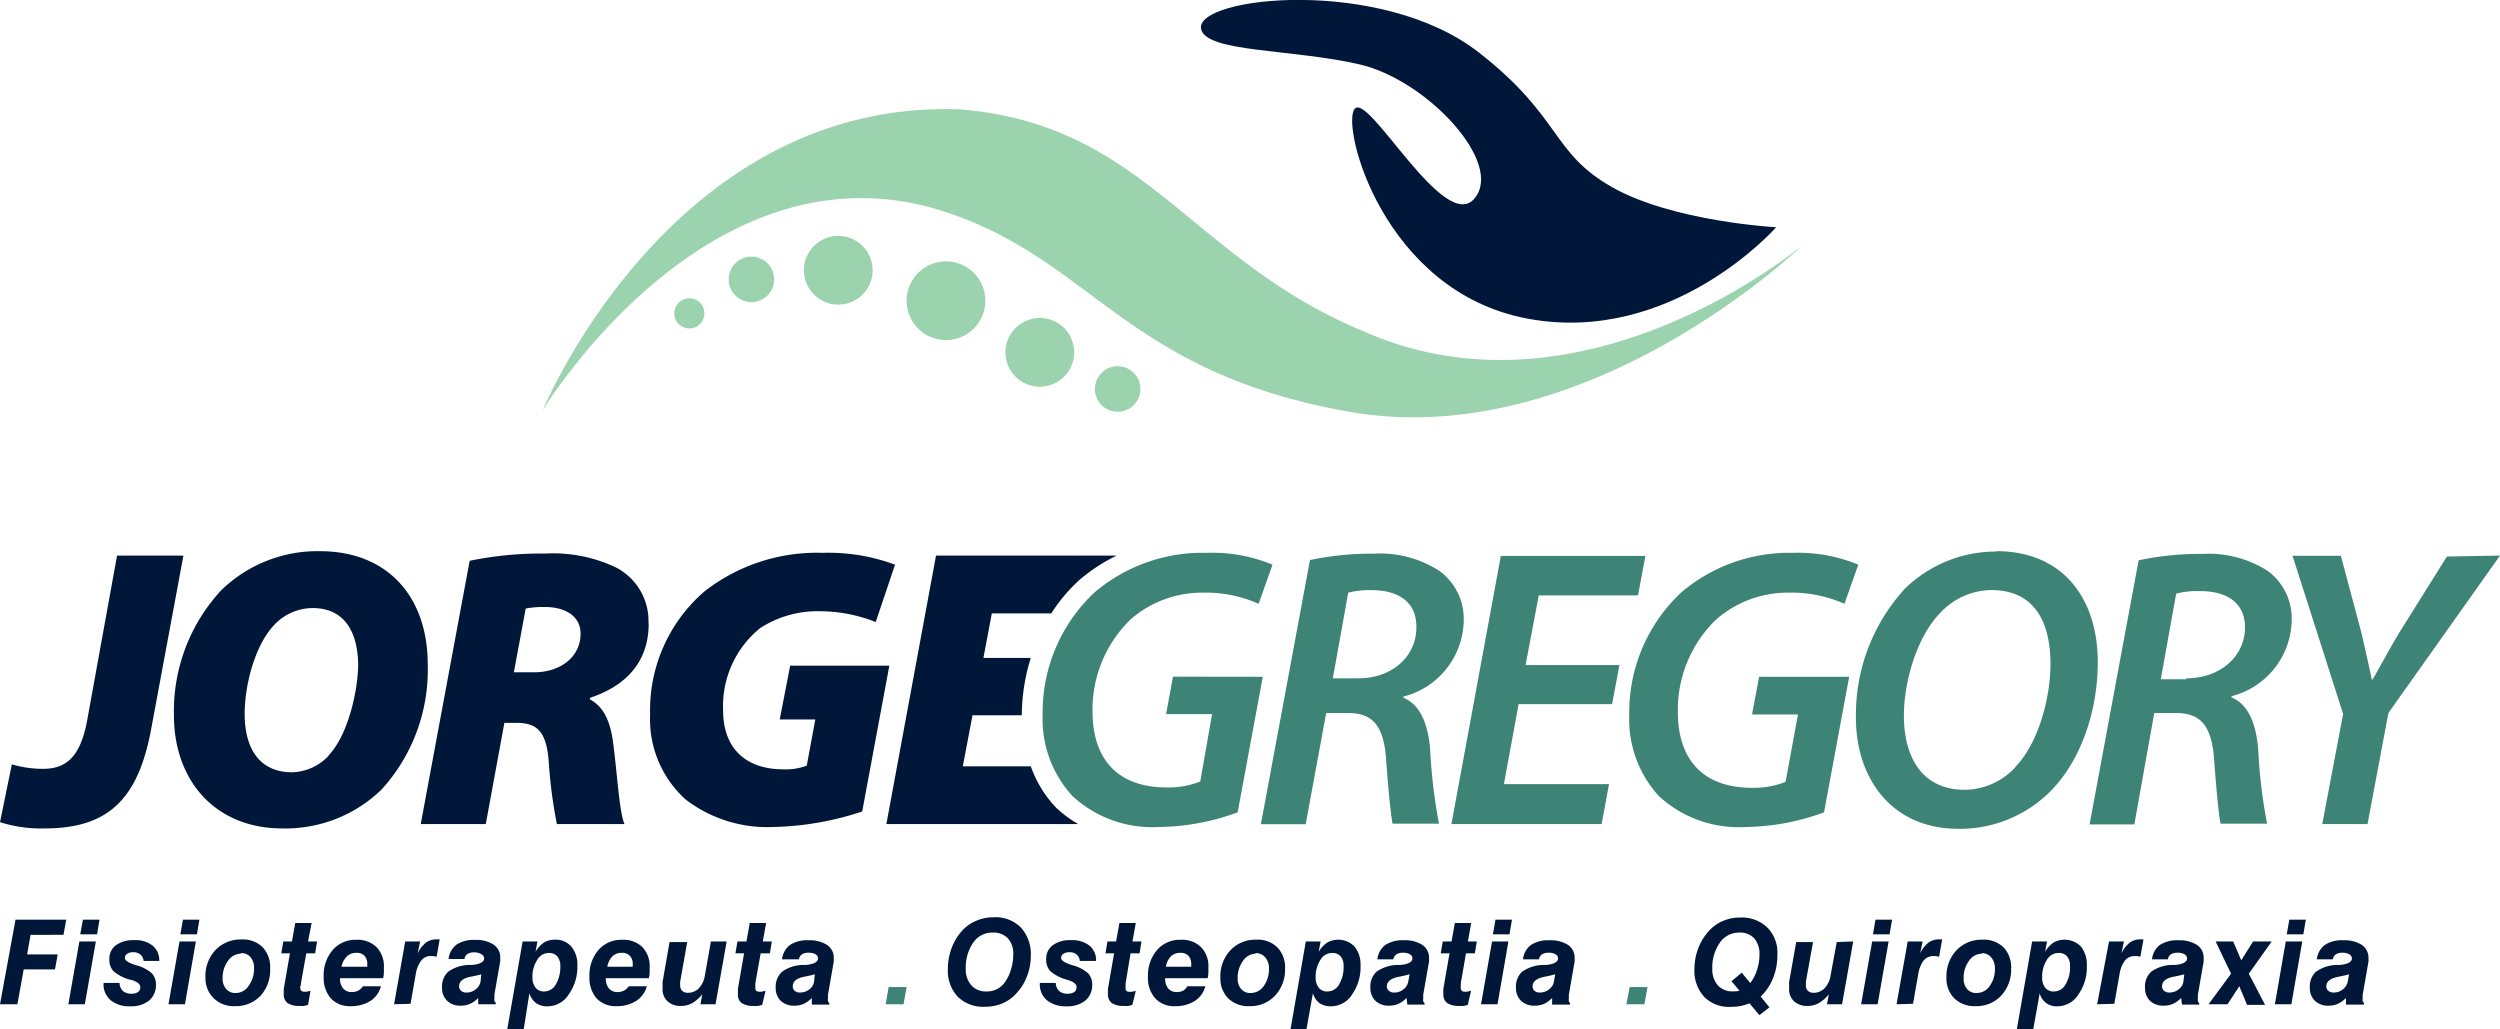 <svg xmlns="http://www.w3.org/2000/svg" id="Layer_1" data-name="Layer 1" viewBox="0 0 211 86.87"><defs><style>.cls-1{fill:#9bd3ae;}.cls-2{fill:#011739;}.cls-3{fill:#3e8476;}</style></defs><title>logo-dr-gregory</title><path class="cls-1" d="M117.15,28.81C102.43,22.74,98.71,11.32,83,10.05,58.64,9.17,47.8,35.46,47.8,35.46S61.59,12.55,81.27,18.54c12.9,4,15.39,13.58,34.42,17,20.15,3.66,38.41-14,38.41-14S135.72,37,117.15,28.81ZM81.83,22.88a3.32,3.32,0,1,0,3.33,3.32A3.32,3.32,0,0,0,81.83,22.88Zm-9.07-2.15a2.9,2.9,0,1,0,2.89,2.9A2.9,2.9,0,0,0,72.76,20.73Zm17,6.93a2.9,2.9,0,1,0,2.9,2.89A2.89,2.89,0,0,0,89.74,27.66Zm6.57,4.07a1.92,1.92,0,1,0,1.92,1.91A1.91,1.91,0,0,0,96.31,31.73Zm-30.9-9.25a1.92,1.92,0,1,0,1.91,1.91A1.92,1.92,0,0,0,65.41,22.48ZM60.18,26a1.27,1.27,0,1,0,1.27,1.27A1.26,1.26,0,0,0,60.18,26Z" transform="translate(-2 -0.82)"></path><path class="cls-2" d="M151.91,20s-8.79,10-21,7.71S115.14,11.37,116.34,10s7.56,10.57,10.1,7.58-4-10-9.67-11.32-13-1-13.4-3c-.52-2.73,15.2-4.46,23.46,2,7,5.47,6.06,8.41,11.2,11.34S151.91,20,151.91,20Z" transform="translate(-2 -0.82)"></path><path class="cls-2" d="M2,85.58l1.31-7.14H7.59l-.23,1.28H4.58l-.29,1.65H6.87l-.23,1.27H4l-.53,2.94Z" transform="translate(-2 -0.82)"></path><path class="cls-2" d="M7.77,85.58l.93-5.3h1.39l-.93,5.3Zm1-5.9L9,78.44h1.4l-.21,1.24Z" transform="translate(-2 -0.82)"></path><path class="cls-2" d="M10.77,83.78h1.32a.92.92,0,0,0,.28.67,1,1,0,0,0,.69.24,1,1,0,0,0,.59-.14.5.5,0,0,0,.19-.43c0-.24-.25-.44-.76-.6l-.05,0a3.62,3.62,0,0,1-1.44-.72,1.37,1.37,0,0,1-.36-1,1.41,1.41,0,0,1,.55-1.2,2.46,2.46,0,0,1,1.55-.43,2.33,2.33,0,0,1,1.55.46,1.6,1.6,0,0,1,.56,1.29H14.12a.83.83,0,0,0-.27-.54.88.88,0,0,0-.6-.19.87.87,0,0,0-.52.13.41.41,0,0,0-.19.36q0,.31.93.6h0a3.27,3.27,0,0,1,1.34.68,1.37,1.37,0,0,1,.35,1,1.65,1.65,0,0,1-.58,1.31,2.39,2.39,0,0,1-1.57.48,2.47,2.47,0,0,1-1.67-.51,1.75,1.75,0,0,1-.6-1.43Z" transform="translate(-2 -0.82)"></path><path class="cls-2" d="M16.22,85.58l.93-5.3h1.38l-.92,5.3Zm1-5.9.22-1.24h1.39l-.21,1.24Z" transform="translate(-2 -0.82)"></path><path class="cls-2" d="M19.34,83.31A3.18,3.18,0,0,1,20.19,81a2.92,2.92,0,0,1,2.19-.89,2.36,2.36,0,0,1,1.78.65,2.42,2.42,0,0,1,.64,1.79A3.21,3.21,0,0,1,24,84.85a2.85,2.85,0,0,1-2.16.89,2.46,2.46,0,0,1-1.8-.66A2.39,2.39,0,0,1,19.34,83.31Zm3-2a1.33,1.33,0,0,0-1.1.61,2.37,2.37,0,0,0-.45,1.46,1.3,1.3,0,0,0,.3.91,1,1,0,0,0,.81.34A1.31,1.31,0,0,0,23,84a2.39,2.39,0,0,0,.44-1.46,1.38,1.38,0,0,0-.29-.93A1,1,0,0,0,22.3,81.27Z" transform="translate(-2 -0.82)"></path><path class="cls-2" d="M28,85.63a2.37,2.37,0,0,1-.36.09,2.22,2.22,0,0,1-.37,0,1.76,1.76,0,0,1-1-.24.88.88,0,0,1-.32-.76v-.22l0-.22.52-3h-.73l.17-1h.73l.28-1.56h1.38L28,80.28h.76l-.16,1h-.75l-.45,2.53c0,.07,0,.16-.05.25s0,.14,0,.15a.33.33,0,0,0,.08.24.46.46,0,0,0,.27.07l.17,0,.34-.08Z" transform="translate(-2 -0.82)"></path><path class="cls-2" d="M32.63,84.06h1.52a2.08,2.08,0,0,1-.89,1.24,3,3,0,0,1-1.65.44,2.18,2.18,0,0,1-1.69-.66,2.63,2.63,0,0,1-.6-1.84A3.24,3.24,0,0,1,30.08,81a2.52,2.52,0,0,1,2-.86,2.27,2.27,0,0,1,1.7.62,2.31,2.31,0,0,1,.62,1.7c0,.1,0,.22,0,.34s0,.33-.07.58H30.7v0a1.25,1.25,0,0,0,.26.86.91.91,0,0,0,.73.31,1.25,1.25,0,0,0,.56-.13A1.08,1.08,0,0,0,32.63,84.06Zm-1.81-1.65H33a.34.34,0,0,1,0-.09v-.09a1.09,1.09,0,0,0-.23-.74.9.9,0,0,0-.69-.25,1.12,1.12,0,0,0-.8.3A1.7,1.7,0,0,0,30.82,82.41Z" transform="translate(-2 -0.82)"></path><path class="cls-2" d="M35.26,85.58l.94-5.3h1.26l-.21,1a2.57,2.57,0,0,1,.71-.91,1.57,1.57,0,0,1,.93-.27h.22l-.26,1.47-.29-.06h-.18a1,1,0,0,0-.82.37,2.57,2.57,0,0,0-.47,1.16l-.44,2.5Z" transform="translate(-2 -0.82)"></path><path class="cls-2" d="M42.36,85.05a2.22,2.22,0,0,1-.7.5,1.92,1.92,0,0,1-.77.15,1.6,1.6,0,0,1-1.15-.41,1.47,1.47,0,0,1-.43-1.11,1.7,1.7,0,0,1,.51-1.34,3.18,3.18,0,0,1,1.73-.58l.31,0c.64-.06,1-.25,1-.55a.41.41,0,0,0-.22-.35A1.12,1.12,0,0,0,42,81.2a1,1,0,0,0-.55.14.61.61,0,0,0-.25.42H39.86a1.75,1.75,0,0,1,.68-1.22,2.63,2.63,0,0,1,1.55-.39,2.68,2.68,0,0,1,1.56.39,1.28,1.28,0,0,1,.57,1.1.81.81,0,0,1,0,.15.89.89,0,0,1,0,.15l-.49,2.81a1.24,1.24,0,0,0,0,.18.76.76,0,0,0,0,.15.62.62,0,0,0,0,.21.42.42,0,0,0,.11.16v.13H42.36Zm.26-2c-.21.06-.5.13-.87.2-.7.13-1,.41-1,.81a.47.47,0,0,0,.17.38.64.64,0,0,0,.45.15,1.19,1.19,0,0,0,.78-.27,1.06,1.06,0,0,0,.41-.66Z" transform="translate(-2 -0.82)"></path><path class="cls-2" d="M44.81,87.7l1.3-7.42h1.25l-.16.87a2.36,2.36,0,0,1,.71-.78,1.76,1.76,0,0,1,.93-.24,1.73,1.73,0,0,1,1.38.58,2.39,2.39,0,0,1,.51,1.61A4,4,0,0,1,50,84.75a2.1,2.1,0,0,1-1.76,1,1.6,1.6,0,0,1-1-.27,1.68,1.68,0,0,1-.56-.83L46.2,87.7Zm3.53-6.45a1.12,1.12,0,0,0-1,.59,2.52,2.52,0,0,0-.4,1.47,1.35,1.35,0,0,0,.26.87.87.87,0,0,0,.71.32,1.14,1.14,0,0,0,1-.59,2.89,2.89,0,0,0,.38-1.55,1.25,1.25,0,0,0-.25-.82A.91.91,0,0,0,48.34,81.25Z" transform="translate(-2 -0.82)"></path><path class="cls-2" d="M55.07,84.06h1.52a2.1,2.1,0,0,1-.9,1.24,3,3,0,0,1-1.65.44,2.19,2.19,0,0,1-1.69-.66,2.63,2.63,0,0,1-.6-1.84A3.24,3.24,0,0,1,52.51,81a2.53,2.53,0,0,1,2-.86,2.27,2.27,0,0,1,1.71.62,2.3,2.3,0,0,1,.61,1.7c0,.1,0,.22,0,.34s0,.33-.07.58H53.13v0a1.3,1.3,0,0,0,.26.86.91.91,0,0,0,.73.31,1.22,1.22,0,0,0,.56-.13A1.19,1.19,0,0,0,55.07,84.06Zm-1.81-1.65H55.4v-.09a.34.34,0,0,0,0-.09,1,1,0,0,0-.24-.74.89.89,0,0,0-.69-.25,1.09,1.09,0,0,0-.79.3A1.63,1.63,0,0,0,53.26,82.41Z" transform="translate(-2 -0.82)"></path><path class="cls-2" d="M63.33,80.28l-.94,5.3H61.12l.15-.84a3.15,3.15,0,0,1-.86.75,1.87,1.87,0,0,1-.94.23,1.58,1.58,0,0,1-1.13-.39,1.36,1.36,0,0,1-.42-1c0-.11,0-.21,0-.32s0-.2,0-.3l.59-3.38H60l-.59,3.33a.57.57,0,0,0,0,.18.92.92,0,0,0,0,.16.58.58,0,0,0,.17.45.69.69,0,0,0,.49.16,1.25,1.25,0,0,0,.92-.39,2,2,0,0,0,.5-1.06L62,80.28Z" transform="translate(-2 -0.82)"></path><path class="cls-2" d="M66.33,85.63a2.37,2.37,0,0,1-.36.09,2.22,2.22,0,0,1-.37,0,1.76,1.76,0,0,1-1-.24.88.88,0,0,1-.32-.76v-.22l0-.22.52-3h-.73l.17-1H65l.28-1.56h1.38l-.28,1.56h.76l-.16,1H66.2l-.45,2.53c0,.07,0,.16,0,.25s0,.14,0,.15a.33.33,0,0,0,.08.24.46.46,0,0,0,.27.07l.17,0,.34-.08Z" transform="translate(-2 -0.82)"></path><path class="cls-2" d="M70.52,85.05a2.47,2.47,0,0,1-.7.5,1.92,1.92,0,0,1-.77.15,1.63,1.63,0,0,1-1.16-.41,1.5,1.5,0,0,1-.42-1.11A1.7,1.7,0,0,1,68,82.84a3.14,3.14,0,0,1,1.72-.58l.32,0c.63-.06,1-.25,1-.55a.4.4,0,0,0-.21-.35,1.15,1.15,0,0,0-.59-.13,1,1,0,0,0-.56.14.64.64,0,0,0-.25.42H68a1.79,1.79,0,0,1,.68-1.22,2.68,2.68,0,0,1,1.56-.39,2.73,2.73,0,0,1,1.56.39,1.28,1.28,0,0,1,.57,1.1s0,.09,0,.15,0,.1,0,.15l-.49,2.81c0,.06,0,.13,0,.18v.15a.62.62,0,0,0,0,.21.42.42,0,0,0,.11.16v.13H70.52Zm.25-2c-.21.06-.49.13-.86.2-.7.13-1,.41-1,.81a.46.46,0,0,0,.16.38.64.64,0,0,0,.45.15,1.24,1.24,0,0,0,.79-.27,1,1,0,0,0,.4-.66Z" transform="translate(-2 -0.82)"></path><path class="cls-3" d="M76.75,85.58,77,84.13h1.52l-.26,1.45Z" transform="translate(-2 -0.82)"></path><path class="cls-2" d="M82,82.61a5,5,0,0,1,.33-1.81,4.57,4.57,0,0,1,.92-1.48,3.38,3.38,0,0,1,1.18-.8,3.58,3.58,0,0,1,1.43-.28,3,3,0,0,1,2.31.87A3.36,3.36,0,0,1,89,81.54a4.63,4.63,0,0,1-.32,1.67,4.25,4.25,0,0,1-.88,1.43,3.38,3.38,0,0,1-1.18.86,3.79,3.79,0,0,1-1.48.29,3.06,3.06,0,0,1-2.31-.85A3.19,3.19,0,0,1,82,82.61Zm3.76-3.08a1.94,1.94,0,0,0-1.63.86,3.7,3.7,0,0,0-.62,2.21A2,2,0,0,0,84,84a1.65,1.65,0,0,0,1.28.5,1.89,1.89,0,0,0,.89-.21,1.85,1.85,0,0,0,.67-.61,3.59,3.59,0,0,0,.5-1.08,4.36,4.36,0,0,0,.18-1.23A1.91,1.91,0,0,0,87.05,80,1.68,1.68,0,0,0,85.77,79.53Z" transform="translate(-2 -0.82)"></path><path class="cls-2" d="M89.79,83.78h1.32a.92.92,0,0,0,.27.67,1,1,0,0,0,.7.24,1.07,1.07,0,0,0,.59-.14.5.5,0,0,0,.19-.43c0-.24-.25-.44-.76-.6l0,0a3.62,3.62,0,0,1-1.44-.72,1.37,1.37,0,0,1-.36-1,1.41,1.41,0,0,1,.55-1.2,2.44,2.44,0,0,1,1.55-.43,2.35,2.35,0,0,1,1.55.46,1.6,1.6,0,0,1,.56,1.29H93.14a.83.83,0,0,0-.27-.54.88.88,0,0,0-.6-.19.87.87,0,0,0-.52.13.39.39,0,0,0-.19.36q0,.31.93.6h0a3.27,3.27,0,0,1,1.34.68,1.37,1.37,0,0,1,.35,1,1.65,1.65,0,0,1-.58,1.31,2.39,2.39,0,0,1-1.57.48,2.47,2.47,0,0,1-1.67-.51,1.75,1.75,0,0,1-.6-1.43Z" transform="translate(-2 -0.82)"></path><path class="cls-2" d="M97.57,85.63a2.37,2.37,0,0,1-.36.09,2.31,2.31,0,0,1-.37,0,1.76,1.76,0,0,1-1-.24.88.88,0,0,1-.33-.76c0-.07,0-.15,0-.22l0-.22.52-3h-.73l.17-1h.73l.28-1.56h1.38l-.28,1.56h.76l-.16,1h-.76L97,83.82c0,.07,0,.16,0,.25a.69.69,0,0,0,0,.15.29.29,0,0,0,.08.24.43.43,0,0,0,.26.07l.17,0,.35-.08Z" transform="translate(-2 -0.82)"></path><path class="cls-2" d="M102.21,84.06h1.52a2.08,2.08,0,0,1-.89,1.24,3,3,0,0,1-1.65.44,2.16,2.16,0,0,1-1.69-.66,2.59,2.59,0,0,1-.61-1.84A3.25,3.25,0,0,1,99.66,81a2.51,2.51,0,0,1,2-.86,2.27,2.27,0,0,1,1.71.62,2.31,2.31,0,0,1,.62,1.7c0,.1,0,.22,0,.34s0,.33-.07.58h-3.58v0a1.3,1.3,0,0,0,.25.86.93.93,0,0,0,.74.31,1.18,1.18,0,0,0,.55-.13A1,1,0,0,0,102.21,84.06Zm-1.81-1.65h2.14a.34.34,0,0,1,0-.09v-.09a1.09,1.09,0,0,0-.23-.74.91.91,0,0,0-.7-.25,1.11,1.11,0,0,0-.79.3A1.7,1.7,0,0,0,100.4,82.41Z" transform="translate(-2 -0.82)"></path><path class="cls-2" d="M105,83.31a3.18,3.18,0,0,1,.85-2.29,2.88,2.88,0,0,1,2.18-.89,2.35,2.35,0,0,1,1.78.65,2.43,2.43,0,0,1,.65,1.79,3.21,3.21,0,0,1-.84,2.28,2.86,2.86,0,0,1-2.16.89,2.43,2.43,0,0,1-1.8-.66A2.39,2.39,0,0,1,105,83.31Zm3-2a1.31,1.31,0,0,0-1.09.61,2.37,2.37,0,0,0-.45,1.46,1.29,1.29,0,0,0,.29.91,1,1,0,0,0,.82.34,1.34,1.34,0,0,0,1.09-.59,2.39,2.39,0,0,0,.44-1.46,1.38,1.38,0,0,0-.29-.93A1,1,0,0,0,107.93,81.27Z" transform="translate(-2 -0.82)"></path><path class="cls-2" d="M110.92,87.7l1.29-7.42h1.25l-.16.87a2.38,2.38,0,0,1,.72-.78,1.91,1.91,0,0,1,2.3.34,2.39,2.39,0,0,1,.51,1.61,4,4,0,0,1-.71,2.43,2.1,2.1,0,0,1-1.76,1,1.65,1.65,0,0,1-1-.27,1.61,1.61,0,0,1-.55-.83l-.55,3.08Zm3.52-6.45a1.13,1.13,0,0,0-1,.59,2.6,2.6,0,0,0-.4,1.47,1.35,1.35,0,0,0,.26.87.88.88,0,0,0,.72.32,1.13,1.13,0,0,0,1-.59,2.89,2.89,0,0,0,.38-1.55,1.25,1.25,0,0,0-.25-.82A.9.9,0,0,0,114.44,81.25Z" transform="translate(-2 -0.82)"></path><path class="cls-2" d="M120.71,85.05a2.22,2.22,0,0,1-.7.5,1.92,1.92,0,0,1-.77.15,1.6,1.6,0,0,1-1.15-.41,1.47,1.47,0,0,1-.43-1.11,1.7,1.7,0,0,1,.51-1.34,3.21,3.21,0,0,1,1.73-.58l.31,0c.64-.06,1-.25,1-.55a.39.39,0,0,0-.22-.35,1.12,1.12,0,0,0-.59-.13,1,1,0,0,0-.55.14.61.61,0,0,0-.25.42h-1.35a1.75,1.75,0,0,1,.68-1.22,2.63,2.63,0,0,1,1.55-.39,2.74,2.74,0,0,1,1.57.39,1.3,1.3,0,0,1,.56,1.1.81.81,0,0,1,0,.15.89.89,0,0,1,0,.15l-.49,2.81c0,.06,0,.13,0,.18s0,.1,0,.15a.62.62,0,0,0,0,.21.42.42,0,0,0,.11.16v.13h-1.45Zm.26-2c-.21.06-.5.13-.86.2-.71.13-1.06.41-1.06.81a.47.47,0,0,0,.17.38.64.64,0,0,0,.45.15,1.19,1.19,0,0,0,.78-.27,1.06,1.06,0,0,0,.41-.66Z" transform="translate(-2 -0.82)"></path><path class="cls-2" d="M125.88,85.63a2.37,2.37,0,0,1-.36.09,2.31,2.31,0,0,1-.37,0,1.74,1.74,0,0,1-1-.24.88.88,0,0,1-.33-.76,1.62,1.62,0,0,1,0-.22.89.89,0,0,1,0-.22l.52-3h-.74l.17-1h.74l.28-1.56h1.38l-.28,1.56h.75l-.16,1h-.75l-.44,2.53c0,.07,0,.16,0,.25s0,.14,0,.15a.3.3,0,0,0,.09.24.43.43,0,0,0,.26.07l.17,0,.35-.08Z" transform="translate(-2 -0.82)"></path><path class="cls-2" d="M127,85.58l.93-5.3h1.38l-.92,5.3Zm1-5.9.22-1.24h1.39l-.21,1.24Z" transform="translate(-2 -0.82)"></path><path class="cls-2" d="M133,85.05a2.31,2.31,0,0,1-.69.5,2,2,0,0,1-.78.15,1.6,1.6,0,0,1-1.15-.41,1.47,1.47,0,0,1-.43-1.11,1.7,1.7,0,0,1,.51-1.34,3.21,3.21,0,0,1,1.73-.58l.31,0c.64-.06,1-.25,1-.55a.39.39,0,0,0-.22-.35,1.1,1.1,0,0,0-.59-.13,1,1,0,0,0-.55.14.64.64,0,0,0-.25.42h-1.35a1.75,1.75,0,0,1,.68-1.22,2.65,2.65,0,0,1,1.55-.39,2.74,2.74,0,0,1,1.57.39,1.3,1.3,0,0,1,.56,1.1v.15s0,.1,0,.15l-.49,2.81c0,.06,0,.13,0,.18s0,.1,0,.15a.44.44,0,0,0,0,.21.39.39,0,0,0,.1.16v.13H133Zm.26-2c-.21.06-.5.13-.86.2-.7.13-1.05.41-1.05.81a.46.46,0,0,0,.16.38.64.64,0,0,0,.45.15,1.19,1.19,0,0,0,.78-.27,1,1,0,0,0,.41-.66Z" transform="translate(-2 -0.82)"></path><path class="cls-3" d="M139.27,85.58l.27-1.45h1.51l-.26,1.45Z" transform="translate(-2 -0.82)"></path><path class="cls-2" d="M150.49,86.5l-.83-1a4.89,4.89,0,0,1-.77.23,5.46,5.46,0,0,1-.83.07,2.92,2.92,0,0,1-2.23-.85,3.23,3.23,0,0,1-.82-2.34,4.87,4.87,0,0,1,.33-1.77,4.48,4.48,0,0,1,.94-1.5,3.31,3.31,0,0,1,1.16-.8,3.58,3.58,0,0,1,1.43-.28,3.1,3.1,0,0,1,2.29.84,3,3,0,0,1,.85,2.27,5.22,5.22,0,0,1-.36,2,4.39,4.39,0,0,1-1.05,1.56l.74.91Zm-2.35-2.86.86-.73.72.88a3.43,3.43,0,0,0,.57-1.11,4,4,0,0,0,.21-1.27,2,2,0,0,0-.45-1.4,1.64,1.64,0,0,0-1.28-.48,1.94,1.94,0,0,0-1.62.86,3.64,3.64,0,0,0-.63,2.21A2,2,0,0,0,147,84a1.66,1.66,0,0,0,1.3.49l.25,0,.26-.06Z" transform="translate(-2 -0.82)"></path><path class="cls-2" d="M158.41,80.28l-.94,5.3H156.2l.15-.84a3,3,0,0,1-.86.75,1.85,1.85,0,0,1-.94.23,1.6,1.6,0,0,1-1.13-.39,1.36,1.36,0,0,1-.42-1c0-.11,0-.21,0-.32s0-.2,0-.3l.6-3.38h1.42l-.6,3.33,0,.18c0,.06,0,.11,0,.16a.58.58,0,0,0,.17.45.7.7,0,0,0,.5.16,1.23,1.23,0,0,0,.91-.39,2,2,0,0,0,.5-1.06l.52-2.83Z" transform="translate(-2 -0.82)"></path><path class="cls-2" d="M159.08,85.58l.93-5.3h1.39l-.93,5.3Zm1-5.9.21-1.24h1.4l-.21,1.24Z" transform="translate(-2 -0.82)"></path><path class="cls-2" d="M162.07,85.58l.94-5.3h1.26l-.21,1a2.57,2.57,0,0,1,.71-.91,1.55,1.55,0,0,1,.93-.27h.22l-.26,1.47-.29-.06h-.19a1.06,1.06,0,0,0-.82.37,2.57,2.57,0,0,0-.46,1.16l-.44,2.5Z" transform="translate(-2 -0.82)"></path><path class="cls-2" d="M166.28,83.31a3.18,3.18,0,0,1,.85-2.29,2.92,2.92,0,0,1,2.19-.89,2.36,2.36,0,0,1,1.78.65,2.42,2.42,0,0,1,.64,1.79,3.21,3.21,0,0,1-.84,2.28,2.85,2.85,0,0,1-2.16.89,2.46,2.46,0,0,1-1.8-.66A2.39,2.39,0,0,1,166.28,83.31Zm3-2a1.33,1.33,0,0,0-1.1.61,2.37,2.37,0,0,0-.45,1.46,1.34,1.34,0,0,0,.29.91,1,1,0,0,0,.82.34,1.33,1.33,0,0,0,1.09-.59,2.39,2.39,0,0,0,.44-1.46,1.38,1.38,0,0,0-.29-.93A1,1,0,0,0,169.24,81.27Z" transform="translate(-2 -0.82)"></path><path class="cls-2" d="M172.22,87.7l1.29-7.42h1.26l-.16.87a2.36,2.36,0,0,1,.71-.78,1.93,1.93,0,0,1,2.31.34,2.44,2.44,0,0,1,.5,1.61,4,4,0,0,1-.71,2.43,2.09,2.09,0,0,1-1.75,1,1.45,1.45,0,0,1-1.52-1.1l-.55,3.08Zm3.53-6.45a1.14,1.14,0,0,0-1,.59,2.6,2.6,0,0,0-.39,1.47,1.35,1.35,0,0,0,.25.87.89.89,0,0,0,.72.32,1.12,1.12,0,0,0,1-.59,2.81,2.81,0,0,0,.38-1.55,1.2,1.2,0,0,0-.25-.82A.89.89,0,0,0,175.75,81.25Z" transform="translate(-2 -0.82)"></path><path class="cls-2" d="M179,85.58l1-5.3h1.26l-.21,1a2.57,2.57,0,0,1,.71-.91,1.55,1.55,0,0,1,.93-.27h.22l-.26,1.47-.29-.06h-.19a1.06,1.06,0,0,0-.82.37,2.57,2.57,0,0,0-.46,1.16l-.44,2.5Z" transform="translate(-2 -0.82)"></path><path class="cls-2" d="M186.09,85.05a2.34,2.34,0,0,1-.7.5,1.92,1.92,0,0,1-.77.15,1.63,1.63,0,0,1-1.16-.41,1.5,1.5,0,0,1-.42-1.11,1.7,1.7,0,0,1,.51-1.34,3.17,3.17,0,0,1,1.72-.58l.32,0c.64-.06,1-.25,1-.55a.41.41,0,0,0-.22-.35,1.12,1.12,0,0,0-.59-.13,1,1,0,0,0-.56.14.64.64,0,0,0-.25.42h-1.34a1.74,1.74,0,0,1,.67-1.22,2.68,2.68,0,0,1,1.56-.39,2.73,2.73,0,0,1,1.56.39,1.28,1.28,0,0,1,.57,1.1s0,.09,0,.15,0,.1,0,.15l-.49,2.81a1.24,1.24,0,0,0,0,.18.76.76,0,0,0,0,.15.62.62,0,0,0,0,.21.42.42,0,0,0,.11.16v.13h-1.45Zm.26-2c-.21.06-.5.13-.87.2-.7.13-1,.41-1,.81a.5.5,0,0,0,.16.38.69.69,0,0,0,.46.15,1.23,1.23,0,0,0,.78-.27,1,1,0,0,0,.4-.66Z" transform="translate(-2 -0.82)"></path><path class="cls-2" d="M188.4,85.58,190.3,83,189,80.28h1.48l.68,1.59,1-1.59h1.57L191.8,83l1.37,2.63h-1.52L191,84.06l-1,1.52Z" transform="translate(-2 -0.82)"></path><path class="cls-2" d="M194,85.58l.92-5.3h1.39l-.92,5.3Zm1-5.9.22-1.24h1.39l-.21,1.24Z" transform="translate(-2 -0.82)"></path><path class="cls-2" d="M200,85.05a2.22,2.22,0,0,1-.7.5,1.92,1.92,0,0,1-.77.15,1.6,1.6,0,0,1-1.15-.41,1.47,1.47,0,0,1-.43-1.11,1.7,1.7,0,0,1,.51-1.34,3.18,3.18,0,0,1,1.73-.58l.31,0c.64-.06,1-.25,1-.55a.41.41,0,0,0-.22-.35,1.12,1.12,0,0,0-.59-.13,1,1,0,0,0-.55.14.61.61,0,0,0-.25.42h-1.35a1.75,1.75,0,0,1,.68-1.22,2.63,2.63,0,0,1,1.55-.39,2.74,2.74,0,0,1,1.57.39,1.3,1.3,0,0,1,.56,1.1.81.81,0,0,1,0,.15.89.89,0,0,1,0,.15l-.49,2.81a1.24,1.24,0,0,0,0,.18.76.76,0,0,0,0,.15.62.62,0,0,0,0,.21.42.42,0,0,0,.11.16v.13H200Zm.26-2c-.21.06-.5.13-.86.2-.71.13-1.06.41-1.06.81a.47.47,0,0,0,.17.38.64.64,0,0,0,.45.15,1.19,1.19,0,0,0,.78-.27,1.06,1.06,0,0,0,.41-.66Z" transform="translate(-2 -0.82)"></path><path class="cls-2" d="M68.69,57l-.88,4.54h3l-.72,3.9a5,5,0,0,1-2,.31c-2.84,0-5.06-1.48-5.06-5a8.46,8.46,0,0,1,3.13-6.92,8.89,8.89,0,0,1,5.09-1.42,12.81,12.81,0,0,1,4.66.91l1.63-4.84a16.05,16.05,0,0,0-6.1-1,15.4,15.4,0,0,0-10,3.27,13.23,13.23,0,0,0-4.57,10.39,9.11,9.11,0,0,0,3,7.16,11.35,11.35,0,0,0,7.37,2.32,25.43,25.43,0,0,0,7.53-1.31L77.06,57ZM11.88,47.71l-2.54,14c-.59,3.06-1.8,4-3.72,4A9.29,9.29,0,0,1,3,65.33L2,70.21a11.37,11.37,0,0,0,3.75.53c5.35,0,7.89-2.42,9-8.34l2.73-14.69Zm78.85,4.88a13.86,13.86,0,0,1,2.36-2.81,14.6,14.6,0,0,1,3.16-2.07H81L76.81,70.37H93A9.92,9.92,0,0,1,91.15,69,9.71,9.71,0,0,1,89,65.5H83.26l.82-4.31h4.16v-.06A16.4,16.4,0,0,1,89,56.35h-4l.71-3.76Zm-34,.84A5.08,5.08,0,0,0,54,48.72a12.37,12.37,0,0,0-6-1.18,29.88,29.88,0,0,0-6.36.61L37.51,70.37H43l1.57-8.54h1c1.69,0,2.54.64,2.74,3.23A40.68,40.68,0,0,0,49,70.37h5.71c-.43-.94-.62-4.23-.92-6.52-.22-2-.75-3.33-2-4l0-.13C54.73,58.74,56.75,56.79,56.75,53.43ZM47.1,57.56H45.37l1-5.38A8.12,8.12,0,0,1,48,52.05c1.6,0,3,.7,3,2.25C51,56.28,49.28,57.56,47.1,57.56ZM29,47.34a11.65,11.65,0,0,0-8.32,3.29,15,15,0,0,0-4,10.56c0,5.49,3.46,9.55,9.16,9.55h0a11.65,11.65,0,0,0,8.37-3.29A15,15,0,0,0,38.1,56.89C38.1,51.21,34.74,47.34,29,47.34Zm.75,17.25A4.38,4.38,0,0,1,26.65,66h0c-2.74,0-4-2-4-4.91,0-2.56.91-5.85,2.47-7.5a4.47,4.47,0,0,1,3.26-1.45c2.87,0,3.85,2.26,3.85,4.91C32.16,59.41,31.31,62.94,29.72,64.59Z" transform="translate(-2 -0.82)"></path><path class="cls-3" d="M120.45,59.71v-.1a6.74,6.74,0,0,0,5.09-6.49A5,5,0,0,0,123.48,49a9.24,9.24,0,0,0-5.54-1.45,24.93,24.93,0,0,0-5.38.54l-4.14,22.29h3.78L113.93,61h1.86c2,0,3,1,3.2,3.93.19,2.72.42,4.88.55,5.41h3.91A46.4,46.4,0,0,1,122.7,64C122.51,61.87,121.85,60.29,120.45,59.71Zm-3.81-1.64h-2.15l1.3-7.23a7.2,7.2,0,0,1,2-.21c2.16,0,3.75.95,3.75,3.06C121.59,56.15,119.57,58.07,116.64,58.07Zm15.23-7h8.38l.62-3.33h-12.2L124.5,70.37h12.68L137.8,67h-8.87l1.24-6.75h7.89l.62-3.3h-7.92Zm18,10.05h3.88l-1.05,5.69a7.21,7.21,0,0,1-2.83.5c-4.11,0-6.26-2.35-6.26-6.42a10.59,10.59,0,0,1,3.22-7.77A9.17,9.17,0,0,1,153,50.84a11,11,0,0,1,4.67.94l1.17-3.3a13.24,13.24,0,0,0-5.54-1,14.08,14.08,0,0,0-9.39,3.33,13.85,13.85,0,0,0-4.4,10.33A9.6,9.6,0,0,0,142,68a9.92,9.92,0,0,0,7.27,2.62,19.76,19.76,0,0,0,6.68-1.24l2.12-11.44h-7.6Zm20.61-13.75a11,11,0,0,0-7.73,3.16,15.76,15.76,0,0,0-4.11,10.89c0,5,2.94,9.35,8.64,9.35h0a10.78,10.78,0,0,0,7.83-3.22c2.54-2.59,3.94-6.76,3.94-10.8C179.08,51.58,176.31,47.34,170.48,47.34Zm1.63,18.19a5.91,5.91,0,0,1-4.27,1.92h0c-3.68,0-5.15-2.83-5.15-6.26,0-2.92,1.11-6.62,3-8.6a6,6,0,0,1,4.37-2c4,0,5,3.23,5,6.22S174,63.58,172.11,65.53Zm23.31-12.41a5,5,0,0,0-2-4.13,9.26,9.26,0,0,0-5.54-1.45,24.87,24.87,0,0,0-5.38.54l-4.14,22.29h3.78L183.82,61h1.85c2,0,3,1,3.2,3.93.2,2.72.42,4.88.55,5.41h3.92a44.82,44.82,0,0,1-.75-6.35c-.2-2.15-.85-3.73-2.25-4.31v-.1A6.74,6.74,0,0,0,195.42,53.12Zm-8.9,5h-2.15l1.3-7.23a7.23,7.23,0,0,1,2.06-.21c2.15,0,3.75.95,3.75,3.06C191.48,56.15,189.46,58.07,186.52,58.07Zm22-10.36-4,6.39c-1,1.68-1.69,3-2.28,4h-.06c-.2-1-.43-2-.89-4l-1.72-6.45h-4.08l4.27,13.35L198,70.37h3.82L203.58,61,213,47.71ZM101,57.93l-.58,3.16h3.88l-1,5.69a7.21,7.21,0,0,1-2.83.5c-4.11,0-6.26-2.35-6.26-6.42a10.59,10.59,0,0,1,3.22-7.77,9.17,9.17,0,0,1,6.13-2.25,11,11,0,0,1,4.67.94l1.17-3.3a13.24,13.24,0,0,0-5.54-1A14.08,14.08,0,0,0,94.4,50.8,13.85,13.85,0,0,0,90,61.13,9.6,9.6,0,0,0,92.51,68a9.92,9.92,0,0,0,7.27,2.62,19.76,19.76,0,0,0,6.68-1.24l2.12-11.44Z" transform="translate(-2 -0.82)"></path></svg>